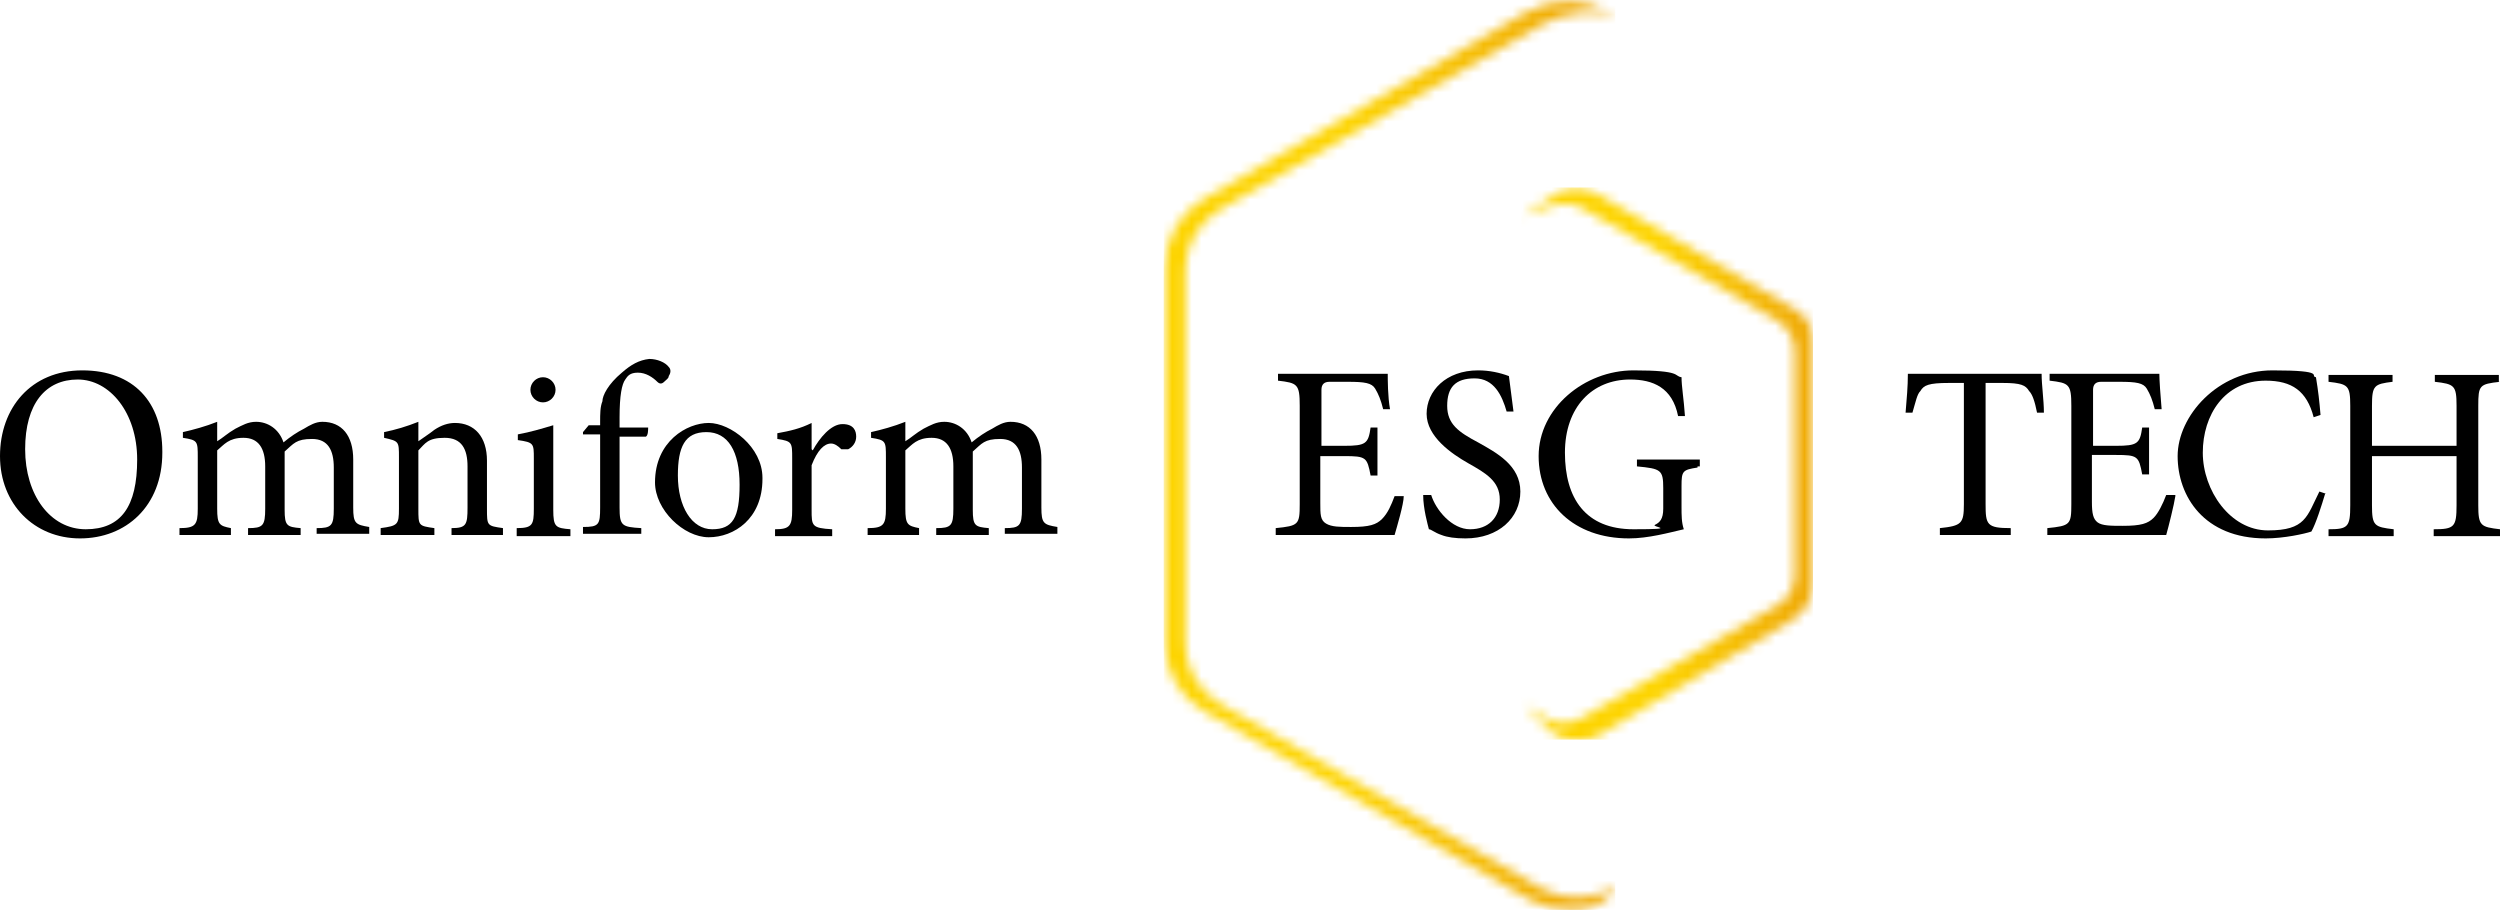 <svg width="257" height="94" viewBox="0 0 257 94" fill="none" xmlns="http://www.w3.org/2000/svg">
<g clip-path="url(#clip0_487_272)">
<path d="M2.585 46.182C2.585 50.883 5.171 54.408 8.813 54.408C12.456 54.408 14.101 52.058 14.101 47.24C14.101 42.422 11.281 39.014 7.991 39.014C4.7 39.014 2.585 41.482 2.585 46.182ZM16.687 46.535C16.687 52.058 12.926 55.348 8.226 55.348C3.525 55.348 0 51.823 0 46.887C0 41.952 3.173 38.074 8.461 38.074C13.749 38.074 16.687 41.364 16.687 46.417" fill="black"/>
<path d="M32.551 54.996V54.291C34.079 54.291 34.314 54.056 34.314 52.293V48.063C34.314 46.3 33.726 45.125 32.081 45.125C30.436 45.125 30.201 45.595 29.261 46.417V52.41C29.261 54.056 29.496 54.173 30.906 54.291V54.996H25.5V54.291C27.028 54.291 27.263 54.056 27.263 52.293V47.945C27.263 46.065 26.558 45.007 25.03 45.007C23.503 45.007 23.032 45.712 22.327 46.3V52.293C22.327 53.938 22.562 54.056 23.738 54.291V54.996H18.45V54.291C20.095 54.291 20.33 53.938 20.33 52.293V47.005C20.33 45.36 20.33 45.242 18.802 45.007V44.42C19.86 44.185 21.152 43.832 22.327 43.362V45.36C22.915 45.007 23.385 44.537 24.208 44.067C24.913 43.715 25.5 43.362 26.323 43.362C27.498 43.362 28.673 44.067 29.143 45.477C29.848 44.89 30.553 44.42 31.258 44.067C31.846 43.715 32.434 43.362 33.139 43.362C35.136 43.362 36.311 44.772 36.311 47.24V52.175C36.311 53.821 36.546 53.938 37.956 54.173V54.878H32.551V54.996Z" fill="black"/>
<path d="M46.417 54.995V54.29C47.944 54.29 48.062 53.938 48.062 52.175V47.945C48.062 46.182 47.474 45.007 45.712 45.007C43.949 45.007 43.714 45.595 43.009 46.3V52.292C43.009 54.055 43.009 54.055 44.654 54.29V54.995H39.132V54.29C40.894 54.055 41.012 53.938 41.012 52.292V47.005C41.012 45.36 41.012 45.36 39.484 45.007V44.42C40.659 44.185 41.834 43.832 43.009 43.362V45.36C43.479 45.007 44.067 44.655 44.654 44.185C45.359 43.715 46.064 43.48 46.77 43.48C48.767 43.48 50.06 44.89 50.06 47.357V52.292C50.06 54.055 50.06 54.055 51.705 54.29V54.995H46.417Z" fill="black"/>
<path d="M54.526 40.072C54.526 39.367 55.113 38.779 55.818 38.779C56.523 38.779 57.111 39.367 57.111 40.072C57.111 40.777 56.523 41.364 55.818 41.364C55.113 41.364 54.526 40.777 54.526 40.072ZM53.116 54.995V54.29C54.761 54.29 54.878 53.937 54.878 52.292V47.122C54.878 45.594 54.878 45.477 53.233 45.242V44.654C54.526 44.419 55.701 44.067 56.876 43.714V52.41C56.876 54.172 57.111 54.29 58.639 54.407V55.112H53.116V54.995Z" fill="black"/>
<path d="M61.694 43.95V43.362C61.694 42.539 61.694 41.834 61.929 41.247C61.929 40.659 62.517 39.484 63.927 38.309C64.867 37.486 65.689 37.016 66.747 36.899C67.57 36.899 68.392 37.252 68.745 37.721C68.98 37.956 68.98 38.309 68.745 38.662C68.745 38.897 68.51 39.014 68.275 39.249C68.04 39.484 67.805 39.484 67.57 39.249C67.1 38.779 66.395 38.309 65.572 38.309C64.749 38.309 64.514 38.662 64.279 39.014C63.927 39.484 63.692 40.659 63.692 42.892V43.95H66.63C66.63 44.185 66.63 44.772 66.395 44.89H63.692V52.176C63.692 54.056 63.927 54.173 65.924 54.291V54.878H59.931V54.173C61.577 54.173 61.694 53.938 61.694 52.176V44.655H59.931V44.42L60.519 43.715H61.694V43.95Z" fill="black"/>
<path d="M69.685 48.885C69.685 52.057 71.095 54.408 73.21 54.408C75.325 54.408 76.03 53.233 76.03 49.825C76.03 46.417 74.855 44.42 72.623 44.42C70.39 44.42 69.685 45.947 69.685 48.885ZM78.38 49.237C78.38 53.35 75.443 55.23 72.858 55.23C70.272 55.23 67.335 52.41 67.335 49.59C67.335 45.36 70.625 43.48 72.858 43.48C75.09 43.48 78.38 45.947 78.38 49.12" fill="black"/>
<path d="M83.551 46.3C84.256 45.007 85.431 43.597 86.606 43.597C87.781 43.597 88.016 44.302 88.016 44.89C88.016 45.477 87.664 45.947 87.194 46.182C86.841 46.182 86.606 46.182 86.489 46.182C86.136 45.83 85.784 45.595 85.431 45.595C84.726 45.595 84.021 46.3 83.434 47.827V52.41C83.434 54.055 83.434 54.29 85.549 54.408V55.113H79.674V54.408C81.201 54.408 81.436 54.055 81.436 52.41V47.122C81.436 45.477 81.436 45.36 79.909 45.125V44.537C81.201 44.302 82.259 44.067 83.434 43.48V46.182L83.551 46.3Z" fill="black"/>
<path d="M103.294 54.996V54.291C104.821 54.291 105.056 54.056 105.056 52.293V48.063C105.056 46.3 104.469 45.125 102.824 45.125C101.178 45.125 100.943 45.595 100.003 46.417V52.41C100.003 54.056 100.238 54.173 101.648 54.291V54.996H96.243V54.291C97.771 54.291 98.006 54.056 98.006 52.293V47.945C98.006 46.065 97.3 45.007 95.773 45.007C94.245 45.007 93.775 45.712 93.07 46.3V52.293C93.07 53.938 93.305 54.056 94.48 54.291V54.996H89.192V54.291C90.837 54.291 91.072 53.938 91.072 52.293V47.005C91.072 45.36 91.072 45.242 89.545 45.007V44.42C90.602 44.185 91.895 43.832 93.07 43.362V45.36C93.658 45.007 94.128 44.537 94.95 44.067C95.655 43.715 96.243 43.362 97.066 43.362C98.241 43.362 99.416 44.067 99.886 45.477C100.591 44.89 101.296 44.42 102.001 44.067C102.589 43.715 103.176 43.362 103.881 43.362C105.879 43.362 107.054 44.772 107.054 47.24V52.175C107.054 53.821 107.289 53.938 108.699 54.173V54.878H103.294V54.996Z" fill="black"/>
<path d="M144.305 51.001C144.305 51.823 143.6 54.173 143.365 54.996H131.144V54.291C133.494 54.056 133.612 53.938 133.612 51.823V41.717C133.612 39.484 133.377 39.367 131.379 39.132V38.427H142.66C142.66 39.014 142.66 40.777 142.895 42.069H142.19C141.955 41.129 141.72 40.542 141.368 39.954C141.015 39.367 140.31 39.249 138.547 39.249H136.667C136.119 39.249 135.845 39.523 135.845 40.072V45.83H138.195C140.428 45.83 140.663 45.595 140.898 43.95H141.603V48.885H140.898C140.545 47.005 140.428 46.888 138.195 46.888H135.727V51.706C135.727 52.881 135.727 53.468 136.315 53.821C136.902 54.173 137.725 54.173 138.9 54.173C140.78 54.173 141.485 53.938 142.073 53.351C142.66 52.763 143.013 51.941 143.365 51.001H144.305Z" fill="black"/>
<path d="M174.506 48.063C172.978 48.298 172.861 48.415 172.861 49.943V52.058C172.861 52.998 172.861 53.703 173.096 54.408C171.568 54.761 169.453 55.348 167.455 55.348C161.815 55.348 158.172 51.823 158.172 46.888C158.172 41.952 162.872 38.074 167.925 38.074C172.978 38.074 172.038 38.662 172.861 38.779C172.861 39.719 173.096 41.012 173.213 42.775H172.508C171.921 39.837 169.923 39.014 167.573 39.014C163.695 39.014 160.875 41.834 160.875 46.535C160.875 51.236 162.99 54.408 167.925 54.408C172.861 54.408 169.571 54.173 170.158 53.938C170.628 53.703 170.981 53.351 170.981 52.293V50.178C170.981 48.298 170.746 48.18 168.278 47.945V47.24H174.741V47.945H174.506V48.063Z" fill="black"/>
<path d="M223.626 51.001C223.509 51.823 222.921 54.173 222.686 54.996H210.465V54.291C212.815 54.056 212.933 53.938 212.933 51.823V41.717C212.933 39.484 212.698 39.367 210.7 39.132V38.427H221.981C221.981 39.014 222.099 40.777 222.216 42.069H221.511C221.276 41.129 221.041 40.542 220.689 39.954C220.336 39.367 219.631 39.249 217.868 39.249H215.988C215.44 39.249 215.166 39.523 215.166 40.072V45.83H217.516C219.749 45.83 219.984 45.595 220.219 43.95H220.924V48.768H220.219C219.866 46.888 219.749 46.77 217.516 46.77H215.048V51.588C215.048 52.763 215.166 53.351 215.636 53.703C216.106 54.056 217.046 54.056 218.221 54.056C220.101 54.056 220.806 53.821 221.394 53.233C221.864 52.763 222.334 51.823 222.686 50.883H223.626V51.001Z" fill="black"/>
<path d="M239.02 50.766C238.668 51.941 238.08 53.821 237.61 54.643C236.905 54.878 234.79 55.348 232.91 55.348C226.564 55.348 223.861 51.001 223.861 46.888C223.861 42.775 227.974 38.074 233.615 38.074C239.255 38.074 237.375 38.662 238.08 38.779C238.315 40.189 238.433 41.247 238.55 42.657L237.845 42.892C237.14 40.189 235.613 39.132 232.91 39.132C228.679 39.132 226.447 42.657 226.447 46.535C226.447 50.413 229.267 54.526 233.145 54.526C237.023 54.526 237.14 53.116 238.433 50.53L239.138 50.766H239.02Z" fill="black"/>
<path d="M257 39.249C254.885 39.484 254.767 39.602 254.767 41.717V51.941C254.767 54.056 255.002 54.173 257 54.408V55.113H250.184V54.408C252.299 54.408 252.534 54.173 252.534 51.941V46.888H243.839V51.941C243.839 54.056 244.074 54.173 246.071 54.408V55.113H239.373V54.408C241.371 54.408 241.606 54.173 241.606 51.941V41.717C241.606 39.602 241.371 39.484 239.373 39.249V38.544H245.954V39.249C244.074 39.484 243.839 39.602 243.839 41.717V45.83H252.534V41.717C252.534 39.602 252.299 39.484 250.302 39.249V38.544H256.882V39.249H257Z" fill="black"/>
<path d="M208.115 38.427H196.129C196.129 39.719 196.011 41.012 195.894 42.422H196.599C196.951 41.247 197.069 40.542 197.421 40.189C197.774 39.602 198.244 39.367 200.359 39.367H201.887V51.823C201.887 53.821 201.652 54.056 199.419 54.291V54.996H206.705V54.291C204.237 54.291 204.119 53.938 204.119 51.823V39.367H205.882C207.762 39.367 208.232 39.602 208.585 40.189C208.937 40.542 209.172 41.247 209.408 42.422H210.113C210.113 41.129 209.878 39.602 209.878 38.427H208.115Z" fill="black"/>
<path d="M151.944 45.477C149.946 44.42 148.771 43.597 148.771 41.717C148.771 39.837 149.594 38.897 151.591 38.897C153.589 38.897 154.412 40.659 154.882 42.304H155.587C155.352 40.542 155.234 39.602 155.117 38.662C154.177 38.309 153.119 38.074 151.944 38.074C148.653 38.074 146.656 40.189 146.656 42.54C146.656 44.89 149.241 46.653 150.886 47.593C152.766 48.65 154.177 49.473 154.177 51.353C154.177 53.233 153.001 54.408 151.121 54.408C149.241 54.408 147.596 52.411 147.126 50.883H146.303C146.303 52.293 146.773 53.938 146.891 54.408C147.126 54.408 147.478 54.761 148.183 54.996C148.771 55.231 149.594 55.348 150.651 55.348C154.059 55.348 156.292 53.233 156.292 50.53C156.292 47.828 153.824 46.535 151.944 45.477Z" fill="black"/>
<mask id="mask0_487_272" style="mask-type:luminance" maskUnits="userSpaceOnUse" x="119" y="0" width="48" height="94">
<path d="M157.232 1.058L123.741 20.447C121.273 21.857 119.745 24.56 119.745 27.498V66.16C119.745 68.98 121.273 71.683 123.741 73.093L157.232 92.482C158.525 93.188 159.817 93.54 161.227 93.54C162.637 93.54 163.108 93.54 164.048 93.07C164.753 92.835 165.34 92.247 165.81 91.66L166.045 91.19L165.575 91.425C163.343 92.6 160.757 92.483 158.642 91.425L125.503 72.388C123.271 71.095 121.861 68.745 121.861 66.16V27.733C121.861 25.148 123.271 22.797 125.503 21.505L158.642 2.468C160.522 1.41 163.93 0.823 166.045 1.645L165.223 1.175C163.93 0.47 162.52 0.118 161.227 0.118C159.935 0.118 158.407 0.47 157.232 1.175V1.058Z" fill="white"/>
</mask>
<g mask="url(#mask0_487_272)">
<path d="M166.045 0H119.628V93.54H166.045V0Z" fill="url(#paint0_linear_487_272)"/>
</g>
<mask id="mask1_487_272" style="mask-type:luminance" maskUnits="userSpaceOnUse" x="156" y="19" width="31" height="58">
<path d="M159.935 19.977L156.527 22.21L159.582 21.152C160.64 20.8 161.697 20.917 162.638 21.387L182.615 32.904C183.79 33.608 184.495 34.784 184.495 36.076V59.109C184.495 60.401 183.79 61.694 182.615 62.282L162.638 73.798C161.462 74.503 160.052 74.503 158.877 73.798L156.644 72.505L159.935 75.561C160.64 75.913 161.345 76.148 162.167 76.148C162.99 76.148 163.695 75.913 164.4 75.561L184.142 63.809C185.552 62.987 186.375 61.577 186.375 60.049V35.019C186.375 33.726 185.787 32.551 184.612 31.846L164.283 19.977C163.578 19.625 162.873 19.39 162.05 19.39C161.227 19.39 160.522 19.625 159.817 19.977H159.935Z" fill="white"/>
</mask>
<g mask="url(#mask1_487_272)">
<path d="M186.375 19.272H156.409V76.031H186.375V19.272Z" fill="url(#paint1_linear_487_272)"/>
</g>
</g>
<defs>
<linearGradient id="paint0_linear_487_272" x1="128.512" y1="47.499" x2="161.18" y2="47.499" gradientUnits="userSpaceOnUse">
<stop stop-color="#FDD400"/>
<stop offset="0.3" stop-color="#FDD400"/>
<stop offset="1" stop-color="#F0AC07"/>
</linearGradient>
<linearGradient id="paint1_linear_487_272" x1="164.012" y1="47.781" x2="185.047" y2="47.781" gradientUnits="userSpaceOnUse">
<stop stop-color="#FDD400"/>
<stop offset="0.3" stop-color="#FDD400"/>
<stop offset="1" stop-color="#F0AC07"/>
</linearGradient>
<clipPath id="clip0_487_272">
<rect width="257" height="93.54" fill="white"/>
</clipPath>
</defs>
</svg>
